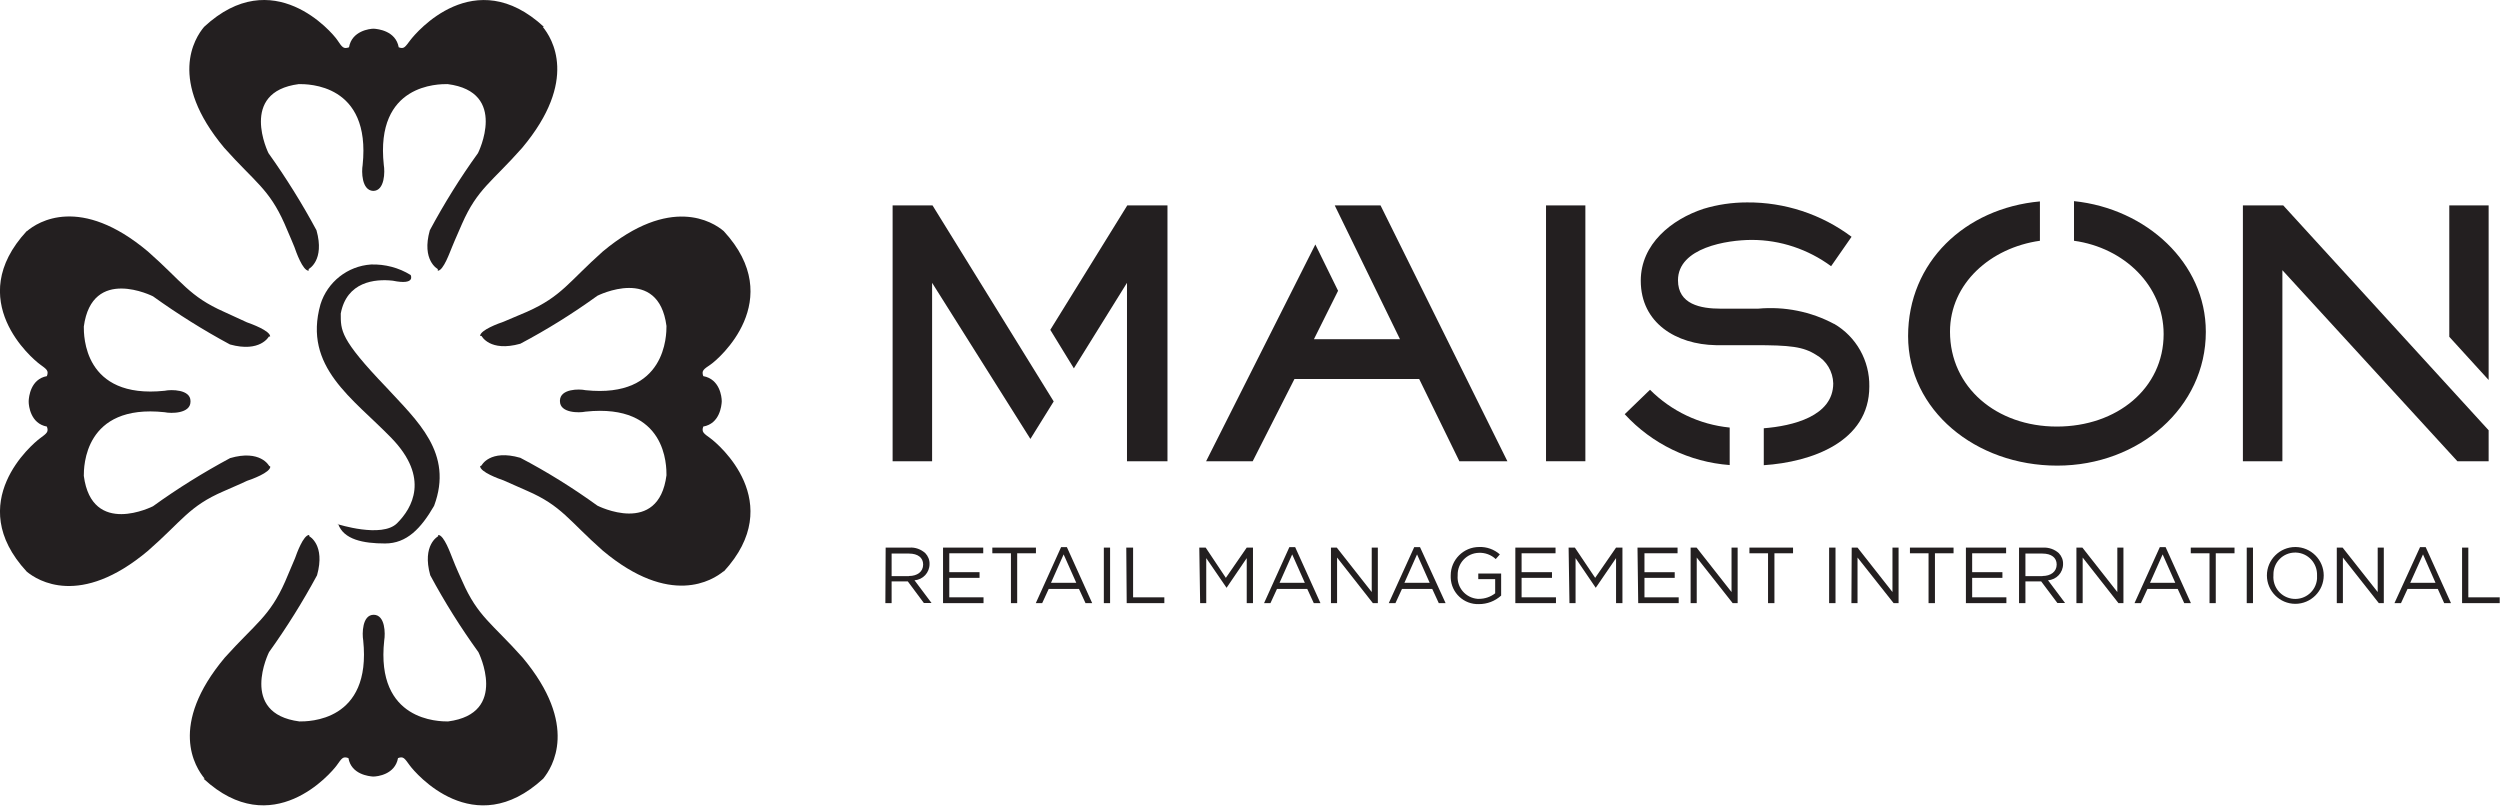 <svg fill="none" height="57" viewBox="0 0 176 57" width="176" xmlns="http://www.w3.org/2000/svg" xmlns:xlink="http://www.w3.org/1999/xlink"><clipPath id="a"><path d="m0 0h175.98v56.7h-175.98z"/></clipPath><g clip-path="url(#a)" fill="#231f20"><path d="m38.29 1.89c-4.88-4.51-9 .41-9.39.92s-.45.66-.83.52c-.21-1.16-1.46-1.29-1.76-1.31-.28 0-1.54.15-1.74 1.31-.39.14-.48 0-.83-.52s-4.52-5.43-9.37-.92c-.67.79-2.57 3.75 1.42 8.52 2.16 2.42 3.15 2.88 4.24 5.34.44 1 .63 1.49.7 1.65.11.32.58 1.66 1 1.66v-.12s1.15-.6.55-2.73c-1.01-1.88-2.14-3.69-3.38-5.43 0 0-2.13-4.31 2.14-4.86.6 0 5.09-.05 4.49 5.7-.08.44-.08 1.78.74 1.82.83 0 .83-1.38.75-1.82-.62-5.75 3.89-5.7 4.49-5.7 4.31.55 2.14 4.86 2.14 4.86-1.25 1.73-2.38 3.55-3.39 5.43-.6 2.13.56 2.73.56 2.73v.12c.4 0 .86-1.34 1-1.66.06-.16.25-.6.71-1.65 1.08-2.46 2.09-2.92 4.23-5.34 4-4.77 2.1-7.73 1.45-8.52"/><path d="m14.33 54.82c4.85 4.49 9-.42 9.37-.93s.43-.66.83-.52c.2 1.16 1.46 1.28 1.74 1.3.29 0 1.54-.14 1.75-1.3.38-.14.45 0 .83.52s4.52 5.42 9.39.93c.65-.8 2.54-3.76-1.45-8.53-2.14-2.4-3.15-2.88-4.23-5.34-.46-1-.65-1.49-.71-1.65-.13-.31-.59-1.64-1-1.64v.09s-1.16.6-.56 2.75c1.01 1.88 2.14 3.68 3.39 5.41 0 0 2.17 4.32-2.14 4.88-.6 0-5.11 0-4.49-5.71.08-.46.08-1.79-.74-1.8-.82 0-.82 1.34-.74 1.8.6 5.75-3.89 5.71-4.49 5.71-4.3-.56-2.14-4.88-2.14-4.88 1.24-1.73 2.37-3.54 3.38-5.41.6-2.15-.55-2.75-.55-2.75v-.09c-.42 0-.89 1.33-1 1.64l-.7 1.65c-1.09 2.46-2.08 2.94-4.24 5.34-4 4.77-2.09 7.73-1.42 8.53"/><path d="m1.88 16.27c-4.5 4.87.41 9 .92 9.37s.64.46.5.84c-1.15.21-1.27 1.47-1.28 1.75v.06c0 .27.13 1.53 1.28 1.74.14.38 0 .47-.5.84s-5.42 4.5-.92 9.37c.77.64 3.76 2.54 8.52-1.45 2.43-2.12 2.89-3.15 5.35-4.21 1.05-.46 1.49-.65 1.64-.73.31-.1 1.64-.58 1.64-1l-.09-.06s-.61-1.16-2.74-.54c-1.88 1.01-3.7 2.14-5.43 3.39 0 0-4.3 2.19-4.87-2.14 0-.6 0-5.09 5.69-4.48.46.1 1.81.1 1.82-.73v-.06c0-.82-1.36-.82-1.82-.72-5.73.6-5.69-3.92-5.69-4.52.58-4.3 4.87-2.13 4.87-2.13 1.73 1.24 3.54 2.38 5.42 3.39 2.13.59 2.74-.56 2.74-.56h.09c0-.41-1.33-.89-1.64-1l-1.61-.74c-2.46-1.09-2.92-2.1-5.35-4.24-4.76-4-7.75-2.1-8.52-1.44"/><path d="m50.95 40.24c4.5-4.88-.41-9-.92-9.37s-.65-.46-.52-.84c1.17-.21 1.28-1.47 1.3-1.74v-.06c0-.28-.13-1.54-1.3-1.75-.13-.38 0-.47.52-.82s5.42-4.52.92-9.39c-.77-.66-3.75-2.54-8.52 1.44-2.4 2.14-2.88 3.15-5.33 4.24l-1.65.7c-.33.11-1.65.59-1.65 1h.1s.58 1.15 2.73.55c1.89-1 3.7-2.13 5.43-3.38 0 0 4.3-2.17 4.86 2.13 0 .6 0 5.12-5.7 4.52-.46-.1-1.77-.1-1.8.72v.06c0 .83 1.34.83 1.8.73 5.75-.61 5.7 3.88 5.7 4.48-.56 4.33-4.86 2.14-4.86 2.14-1.73-1.25-3.54-2.38-5.43-3.37-2.15-.62-2.73.54-2.73.54l-.1.05c0 .41 1.32.89 1.65 1l1.65.73c2.45 1.06 2.93 2.09 5.33 4.21 4.77 4 7.75 2.09 8.52 1.45"/><path d="m23.77 36.9s3.11 1 4.18-.06 2.32-3.2-.39-6-6.24-5-5-9.41c.49-1.58 1.91-2.7 3.56-2.81.98-.03 1.95.22 2.79.74 0 0 .39.74-1.26.4-1.26-.14-3.24.07-3.66 2.31 0 1.2-.06 1.79 3.2 5.19 2.18 2.37 4.76 4.63 3.37 8.35-.92 1.59-1.92 2.65-3.45 2.65s-2.93-.27-3.31-1.39"/><path d="m111.61 14.461h-2.77v18.01h2.77z"/><path d="m73.94 23.221 1.66 2.71 3.74-6.02v12.56h2.85v-18.01h-2.83z"/><path d="m65.65 14.461h-2.81v18.01h2.78v-12.56l6.92 10.99 1.64-2.64z"/><path d="m98.56 23.881h-6.06l1.7-3.41-1.6-3.26-7.69 15.26h3.28l2.94-5.79h8.78l2.83 5.79h3.38l-8.93-18.01h-3.21l-.01.01z"/><path d="m155.29 23.37c0 5.3-4.69 9.41-10.46 9.41s-10.5-3.92-10.5-9.12 4-9 9.28-9.48v2.77c-3.47.49-6.33 3-6.33 6.4 0 3.91 3.27 6.68 7.52 6.68s7.52-2.7 7.52-6.51c0-3.4-2.77-6.08-6.31-6.57v-2.79c5.1.53 9.28 4.35 9.28 9.19"/><path d="m114.38 29.16c1.92 2.09 4.56 3.37 7.39 3.58v-2.64c-2.12-.21-4.1-1.15-5.61-2.66z"/><path d="m129.13 22.81c-1.64-.88-3.51-1.25-5.36-1.08h-2.64c-1.4 0-3-.3-3-2 0-2.3 3.47-2.84 5.2-2.84 2.01 0 3.96.66 5.58 1.85l1.44-2.07c-2.12-1.59-4.71-2.44-7.36-2.42-1.04 0-2.07.15-3.06.45-2.25.74-4.42 2.48-4.42 5.06 0 3 2.52 4.49 5.28 4.54h2.66c2.61 0 3.49.1 4.42.69.72.41 1.17 1.17 1.19 2 0 2.32-2.87 3-4.89 3.16v2.6c3.35-.22 7.43-1.64 7.43-5.54.03-1.82-.92-3.51-2.49-4.42"/><path d="m175.2 14.461h-2.77v9.25l2.77 3.04z"/><path d="m160.74 14.461h-2.84v18.01h2.78v-13.45l12.32 13.45h2.2v-2.18z"/><path d="m62.35 38.551h1.68c.41-.03.81.12 1.11.39.2.21.31.48.3.77 0 .6-.46 1.1-1.06 1.14l1.2 1.6h-.54l-1.13-1.52h-1.14v1.53h-.44zm1.64 2c.59 0 1-.3 1-.81 0-.48-.37-.77-1-.77h-1.22v1.59h1.22z"/><path d="m66.39 38.551h2.83v.4h-2.39v1.33h2.13v.4h-2.13v1.37h2.41v.41h-2.85z"/><path d="m71.17 38.951h-1.31v-.4h3.07v.4h-1.32v3.51h-.44z"/><path d="m74.7 38.52h.41l1.78 3.94h-.47l-.46-1h-2.13l-.46 1h-.45zm1.07 2.51-.89-2-.89 2z"/><path d="m77.71 38.551h.44v3.91h-.44z"/><path d="m79.29 38.551h.48v3.5h2.2v.41h-2.65z"/><path d="m84.43 38.551h.45l1.42 2.13 1.47-2.13h.44v3.91h-.44v-3.17l-1.42 2.09-1.43-2.09v3.17h-.43z"/><path d="m90.77 38.52h.41l1.78 3.94h-.47l-.46-1h-2.13l-.46 1h-.45zm1.09 2.51-.89-2-.89 2z"/><path d="m93.7 38.551h.41l2.46 3.13v-3.13h.43v3.91h-.35l-2.52-3.21v3.21h-.43z"/><path d="m99.56 38.52h.41l1.8 3.94h-.48l-.46-1h-2.13l-.46 1h-.47zm1.09 2.51-.89-2-.89 2z"/><path d="m102.13 40.509c0-1.1.9-2 2-2 .54-.02 1.06.17 1.46.52l-.29.33c-.32-.3-.75-.46-1.19-.44-.84.02-1.51.72-1.49 1.57v.03c-.07.84.56 1.57 1.4 1.64h.11c.41 0 .81-.14 1.13-.39v-1h-1.19v-.39h1.61v1.55c-.43.39-.98.6-1.56.6-1.06.04-1.95-.79-1.99-1.85 0-.06 0-.12 0-.17z"/><path d="m106.68 38.551h2.83v.4h-2.39v1.33h2.14v.4h-2.14v1.37h2.42v.41h-2.86z"/><path d="m110.43 38.551h.44l1.43 2.13 1.47-2.13h.45v3.91h-.45v-3.17l-1.43 2.09-1.42-2.09v3.17h-.43z"/><path d="m115.28 38.551h2.82v.4h-2.33v1.33h2.13v.4h-2.13v1.37h2.41v.41h-2.85z"/><path d="m119.02 38.551h.42l2.46 3.13v-3.13h.43v3.91h-.35l-2.53-3.21v3.21h-.43z"/><path d="m124.47 38.951h-1.31v-.4h3.07v.4h-1.31v3.51h-.45z"/><path d="m128.77 38.551h.45v3.91h-.45z"/><path d="m130.36 38.551h.41l2.46 3.13v-3.13h.43v3.91h-.35l-2.54-3.21v3.21h-.43z"/><path d="m135.77 38.951h-1.31v-.4h3.07v.4h-1.31v3.51h-.45z"/><path d="m138.4 38.551h2.83v.4h-2.39v1.33h2.13v.4h-2.13v1.37h2.41v.41h-2.85z"/><path d="m142.14 38.551h1.69c.41-.02.81.12 1.11.39.2.21.31.48.3.77 0 .6-.46 1.1-1.06 1.14l1.2 1.6h-.54l-1.14-1.52h-1.11v1.53h-.45zm1.65 2c.58 0 1-.3 1-.81 0-.48-.37-.77-1-.77h-1.2v1.59h1.2z"/><path d="m146.18 38.551h.42l2.46 3.13v-3.13h.43v3.91h-.35l-2.52-3.21v3.21h-.44z"/><path d="m152.05 38.52h.41l1.78 3.94h-.47l-.46-1h-2.13l-.46 1h-.45zm1.09 2.51-.89-2-.89 2z"/><path d="m155.55 38.951h-1.32v-.4h3.08v.4h-1.32v3.51h-.44z"/><path d="m158.17 38.551h.44v3.91h-.44z"/><path d="m159.59 40.51c0-1.1.9-2 2-2s2 .9 2 2-.9 2-2 2-2-.9-2-2zm3.53 0c.03-.86-.63-1.58-1.49-1.61-.02 0-.03 0-.05 0-.85 0-1.53.68-1.53 1.53v.07c-.07.85.56 1.59 1.41 1.66s1.59-.56 1.66-1.41c0-.08 0-.17 0-.25z"/><path d="m164.51 38.551h.41l2.47 3.13v-3.13h.43v3.91h-.35l-2.53-3.21v3.21h-.43z"/><path d="m170.37 38.52h.4l1.78 3.94h-.48l-.45-1h-2.13l-.46 1h-.46zm1.09 2.51-.88-2-.9 2z"/><path d="m173.34 38.551h.43v3.5h2.21v.41h-2.65v-3.91z"/></g></svg>
